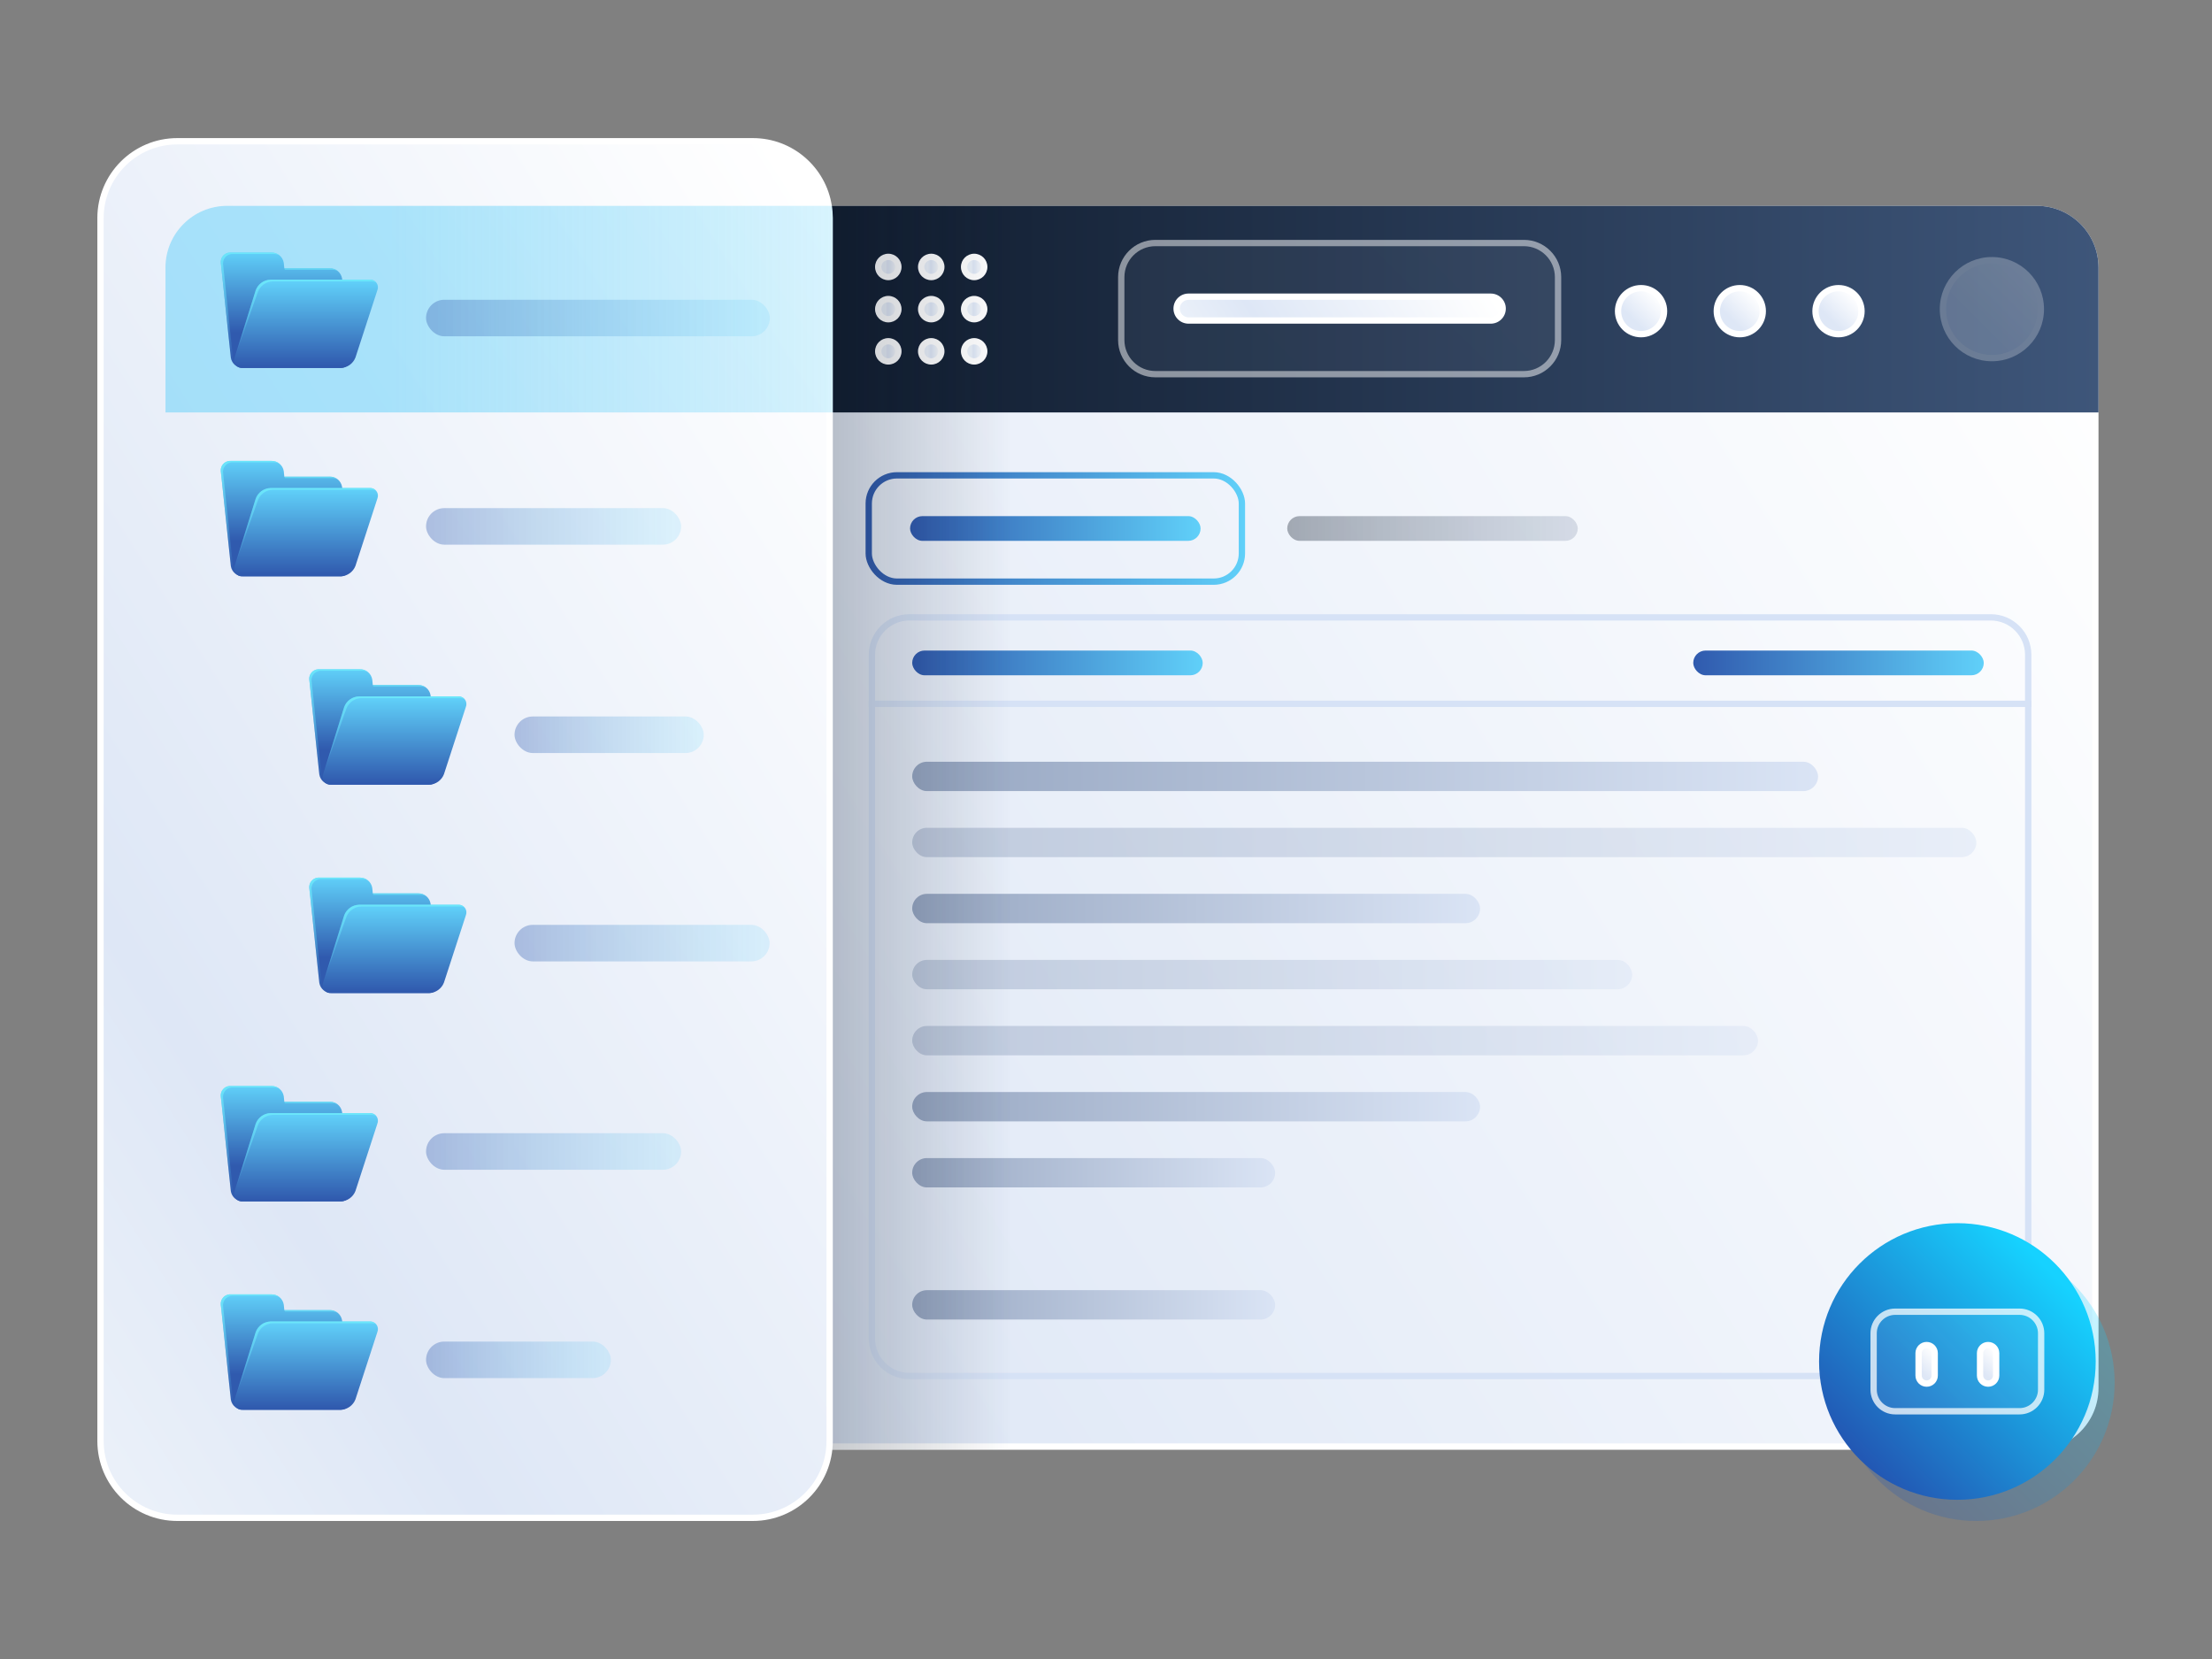 <?xml version="1.0" encoding="UTF-8"?><svg id="uuid-4b09c359-5043-40b6-8fe9-f0a57851202a" xmlns="http://www.w3.org/2000/svg" xmlns:xlink="http://www.w3.org/1999/xlink" viewBox="0 0 350 262.51"><rect x="0" y="0" width="350" height="262.51" fill="#808080" stroke="none"/><defs><linearGradient id="uuid-38d80d4d-3629-4e72-a4ea-a3671f7fb7c6" x1="31.928" y1="224.545" x2="324.911" y2="38.297" gradientUnits="userSpaceOnUse"><stop offset="0" stop-color="#eaf0f9"/><stop offset=".224" stop-color="#dee7f6"/><stop offset="1" stop-color="#fff"/></linearGradient><linearGradient id="uuid-214f2007-63fa-4ff9-a651-609a7c8f56d4" x1="130.105" y1="48.915" x2="332.267" y2="48.915" gradientUnits="userSpaceOnUse"><stop offset="0" stop-color="#101c2e"/><stop offset="1" stop-color="#3e567a"/></linearGradient><linearGradient id="uuid-a11aed00-e943-44ce-a715-fefddbc2b08d" x1="310.089" y1="53.999" x2="320.502" y2="43.586" gradientUnits="userSpaceOnUse"><stop offset=".224" stop-color="#dee7f6"/><stop offset="1" stop-color="#fff"/></linearGradient><linearGradient id="uuid-edc3e67b-7e38-4c60-b81d-ff2b917e389f" x1="288.515" y1="51.623" x2="293.407" y2="46.731" xlink:href="#uuid-a11aed00-e943-44ce-a715-fefddbc2b08d"/><linearGradient id="uuid-730c39d0-290f-45a0-b52b-a1f87b05e745" x1="272.892" y1="51.623" x2="277.785" y2="46.731" xlink:href="#uuid-a11aed00-e943-44ce-a715-fefddbc2b08d"/><linearGradient id="uuid-996364ca-8448-42be-ab2e-7bf35554dd89" x1="257.27" y1="51.623" x2="262.163" y2="46.731" xlink:href="#uuid-a11aed00-e943-44ce-a715-fefddbc2b08d"/><linearGradient id="uuid-6c2d4ded-85ca-483c-836f-9459f61d36db" x1="192.577" y1="68.221" x2="232.296" y2="28.502" xlink:href="#uuid-a11aed00-e943-44ce-a715-fefddbc2b08d"/><linearGradient id="uuid-eee3a9c2-1780-4496-b9db-bf2e2cce6964" x1="193.689" y1="60.45" x2="230.077" y2="37.318" xlink:href="#uuid-38d80d4d-3629-4e72-a4ea-a3671f7fb7c6"/><linearGradient id="uuid-efc5f30a-6d8e-4264-93cb-ab0b7c956b18" x1="144.335" y1="122.851" x2="287.668" y2="122.851" gradientUnits="userSpaceOnUse"><stop offset="0" stop-color="#97a7c2"/><stop offset="1" stop-color="#dae4f5"/></linearGradient><linearGradient id="uuid-123a57c0-e550-4186-a230-cbd0c119bc84" y1="133.302" x2="312.712" y2="133.302" xlink:href="#uuid-efc5f30a-6d8e-4264-93cb-ab0b7c956b18"/><linearGradient id="uuid-43f6201d-a88a-42fb-90b0-2677549a0c01" y1="143.754" x2="234.188" y2="143.754" xlink:href="#uuid-efc5f30a-6d8e-4264-93cb-ab0b7c956b18"/><linearGradient id="uuid-6d09ea8b-4722-44a8-8b79-90441f282ff5" y1="154.206" x2="258.26" y2="154.206" xlink:href="#uuid-efc5f30a-6d8e-4264-93cb-ab0b7c956b18"/><linearGradient id="uuid-f6f0300f-3f77-4b5a-a6ef-3a242860cd23" y1="164.658" x2="278.165" y2="164.658" xlink:href="#uuid-efc5f30a-6d8e-4264-93cb-ab0b7c956b18"/><linearGradient id="uuid-55d28ee2-8f01-4251-9252-7e46e26e9086" y1="175.11" x2="234.188" y2="175.11" xlink:href="#uuid-efc5f30a-6d8e-4264-93cb-ab0b7c956b18"/><linearGradient id="uuid-f07b98fc-23f7-4a10-8901-99fd791c7bf8" y1="185.562" x2="201.764" y2="185.562" xlink:href="#uuid-efc5f30a-6d8e-4264-93cb-ab0b7c956b18"/><linearGradient id="uuid-b2e3711d-44fe-4603-9d20-648ea8f4e7a7" y1="206.465" x2="201.764" y2="206.465" xlink:href="#uuid-efc5f30a-6d8e-4264-93cb-ab0b7c956b18"/><linearGradient id="uuid-ade61081-9494-46e2-8670-d51a518cbfec" x1="136.959" y1="83.622" x2="197.005" y2="83.622" gradientUnits="userSpaceOnUse"><stop offset="0" stop-color="#305aae"/><stop offset="1" stop-color="#60d0f9"/></linearGradient><linearGradient id="uuid-bbb5cc8d-54ea-4356-aa95-de0a3e632928" x1="143.997" x2="189.967" xlink:href="#uuid-ade61081-9494-46e2-8670-d51a518cbfec"/><linearGradient id="uuid-f649c264-d191-4d1e-8a89-a135697f99a3" x1="267.918" y1="104.892" x2="313.888" y2="104.892" xlink:href="#uuid-ade61081-9494-46e2-8670-d51a518cbfec"/><linearGradient id="uuid-334aabdd-a486-4674-9e96-1d6f4a38c336" x1="144.335" y1="104.892" x2="190.305" y2="104.892" xlink:href="#uuid-ade61081-9494-46e2-8670-d51a518cbfec"/><linearGradient id="uuid-e700e98e-1234-405a-aa24-e2907c6dfe14" x1="203.675" y1="83.622" x2="249.645" y2="83.622" gradientUnits="userSpaceOnUse"><stop offset="0" stop-color="#101c2e"/><stop offset="1" stop-color="#3e567a" stop-opacity=".5"/></linearGradient><linearGradient id="uuid-e1ebbb8d-7f7f-4418-b98f-e3419c00b8e1" x1="297.507" y1="233.979" x2="327.207" y2="204.279" gradientUnits="userSpaceOnUse"><stop offset="0" stop-color="#2258b4"/><stop offset="1" stop-color="#16d2ff"/></linearGradient><linearGradient id="uuid-ad1e0c40-35af-4097-824a-c06c460fb4ee" x1="294.507" y1="230.629" x2="324.207" y2="200.93" xlink:href="#uuid-e1ebbb8d-7f7f-4418-b98f-e3419c00b8e1"/><linearGradient id="uuid-251517f0-1e2e-46c8-b48a-311ca0a0f981" x1="300.315" y1="224.822" x2="318.67" y2="206.467" xlink:href="#uuid-a11aed00-e943-44ce-a715-fefddbc2b08d"/><linearGradient id="uuid-2f896f70-743f-4d90-ac8d-212379901475" x1="303.092" y1="217.633" x2="306.524" y2="214.201" xlink:href="#uuid-a11aed00-e943-44ce-a715-fefddbc2b08d"/><linearGradient id="uuid-12b37f06-d485-438e-b8f4-42c02db74afc" x1="312.818" y1="217.633" x2="316.249" y2="214.201" xlink:href="#uuid-a11aed00-e943-44ce-a715-fefddbc2b08d"/><linearGradient id="uuid-12ede70e-b312-4d59-bc76-8dc2514f1964" x1="140.043" y1="42.239" x2="142.152" y2="42.239" xlink:href="#uuid-38d80d4d-3629-4e72-a4ea-a3671f7fb7c6"/><linearGradient id="uuid-2f358664-f03d-42d3-8d2f-350035c8aca5" x1="146.836" y1="42.239" x2="148.945" y2="42.239" xlink:href="#uuid-38d80d4d-3629-4e72-a4ea-a3671f7fb7c6"/><linearGradient id="uuid-7ca1fb7d-958e-4853-8978-bac29faa309c" x1="153.629" y1="42.239" x2="155.738" y2="42.239" xlink:href="#uuid-38d80d4d-3629-4e72-a4ea-a3671f7fb7c6"/><linearGradient id="uuid-4cd951fe-534b-4e83-92db-e9db2f342a3c" x1="140.043" y1="48.915" x2="142.152" y2="48.915" xlink:href="#uuid-38d80d4d-3629-4e72-a4ea-a3671f7fb7c6"/><linearGradient id="uuid-7d44c394-7d73-42e1-9ea6-27b60d40d0e8" x1="146.836" y1="48.915" x2="148.945" y2="48.915" xlink:href="#uuid-38d80d4d-3629-4e72-a4ea-a3671f7fb7c6"/><linearGradient id="uuid-bb41c8cf-d05c-43f4-b79d-0fb9c27dd9c8" x1="153.629" y1="48.915" x2="155.738" y2="48.915" xlink:href="#uuid-38d80d4d-3629-4e72-a4ea-a3671f7fb7c6"/><linearGradient id="uuid-9a5152a8-b1e9-4315-b64a-b8b222db545b" x1="140.043" y1="55.591" x2="142.152" y2="55.591" xlink:href="#uuid-38d80d4d-3629-4e72-a4ea-a3671f7fb7c6"/><linearGradient id="uuid-1cbef9e3-97f5-4266-b282-d269d0b4ccc3" x1="146.836" y1="55.591" x2="148.945" y2="55.591" xlink:href="#uuid-38d80d4d-3629-4e72-a4ea-a3671f7fb7c6"/><linearGradient id="uuid-3620a8a1-f331-4323-bf48-e1a69680050d" x1="153.629" y1="55.591" x2="155.738" y2="55.591" xlink:href="#uuid-38d80d4d-3629-4e72-a4ea-a3671f7fb7c6"/><linearGradient id="uuid-bf107c46-d2eb-409c-9b82-b68f5cd81fe8" x1="129.123" y1="130.98" x2="160.178" y2="130.98" gradientUnits="userSpaceOnUse"><stop offset="0" stop-color="#101c2e"/><stop offset="1" stop-color="#101c2e" stop-opacity="0"/></linearGradient><linearGradient id="uuid-85d1def1-b09b-4d92-99c2-f22c9447bf37" x1="-11.326" y1="185.235" x2="157.692" y2="77.79" xlink:href="#uuid-38d80d4d-3629-4e72-a4ea-a3671f7fb7c6"/><linearGradient id="uuid-483bc007-071f-4431-a2ab-4cd8993e31f0" x1="62.059" y1="48.915" x2="131.85" y2="48.915" gradientUnits="userSpaceOnUse"><stop offset="0" stop-color="#60d0f9"/><stop offset="1" stop-color="#60d0f9" stop-opacity=".5"/></linearGradient><linearGradient id="uuid-e73f9b97-df32-4d9b-9b81-07a44e3f4b83" x1="-40.794" y1="-2979.238" x2="-40.794" y2="-2961.367" gradientTransform="translate(-41.446 -2871.114) scale(1 -.983) skewX(-2.456)" gradientUnits="userSpaceOnUse"><stop offset=".275" stop-color="#305aae"/><stop offset="1" stop-color="#60d0f9"/></linearGradient><linearGradient id="uuid-134ab8f1-164d-4244-8685-031c775e7ff3" x1="39.574" y1="-2927.608" x2="39.574" y2="-2945.177" gradientTransform="translate(0 -2887.49) scale(1 -1)" gradientUnits="userSpaceOnUse"><stop offset="0" stop-color="#6fedfb"/><stop offset="1" stop-color="#60d0f9" stop-opacity="0"/></linearGradient><linearGradient id="uuid-0da3fb82-9378-41b5-a181-45cc4fc342d1" x1="49.217" y1="-2927.608" x2="49.217" y2="-2945.177" xlink:href="#uuid-134ab8f1-164d-4244-8685-031c775e7ff3"/><linearGradient id="uuid-877879b4-ed8b-4668-87b1-ea4ec756b25f" x1="48.425" y1="-2945.425" x2="48.425" y2="-2931.973" gradientTransform="translate(0 -2887.49) scale(1 -1)" xlink:href="#uuid-ade61081-9494-46e2-8670-d51a518cbfec"/><linearGradient id="uuid-b551f8d8-9075-45e6-b281-24aead7fcdb3" x1="48.326" y1="-2932.222" x2="48.326" y2="-2943.99" xlink:href="#uuid-134ab8f1-164d-4244-8685-031c775e7ff3"/><linearGradient id="uuid-a39b6124-6ccf-4110-9df5-c95ee34e3e08" x1="67.188" y1="50.321" x2="120.944" y2="50.321" gradientUnits="userSpaceOnUse"><stop offset="0" stop-color="#305aae"/><stop offset="1" stop-color="#60d0f9" stop-opacity=".5"/></linearGradient><linearGradient id="uuid-21924f1b-33db-4ec4-bdf5-911d97ad8477" x1="-42.233" y1="-3012.775" x2="-42.233" y2="-2994.904" xlink:href="#uuid-e73f9b97-df32-4d9b-9b81-07a44e3f4b83"/><linearGradient id="uuid-50052dd3-5f5f-4517-8264-315ac63bae74" y1="-2960.577" y2="-2978.146" xlink:href="#uuid-134ab8f1-164d-4244-8685-031c775e7ff3"/><linearGradient id="uuid-cc1c3620-47fa-4cd2-b5ce-1a6eebcbb098" x1="49.217" y1="-2960.577" x2="49.217" y2="-2978.146" xlink:href="#uuid-134ab8f1-164d-4244-8685-031c775e7ff3"/><linearGradient id="uuid-ceb5f093-cc7d-4622-b3bf-6adfe562bc18" x1="48.425" y1="-2978.394" x2="48.425" y2="-2964.942" gradientTransform="translate(0 -2887.49) scale(1 -1)" xlink:href="#uuid-ade61081-9494-46e2-8670-d51a518cbfec"/><linearGradient id="uuid-eb10ae66-49eb-4716-a0e1-915f1de2cf68" x1="48.326" y1="-2965.191" x2="48.326" y2="-2976.959" xlink:href="#uuid-134ab8f1-164d-4244-8685-031c775e7ff3"/><linearGradient id="uuid-808df4de-aebe-42c4-b130-3066062e7a73" x1="67.246" y1="83.29" x2="107.129" y2="83.29" xlink:href="#uuid-a39b6124-6ccf-4110-9df5-c95ee34e3e08"/><linearGradient id="uuid-24e0162c-080d-4ddd-b7bc-f9286e0fe1ec" x1="-29.672" y1="-3046.313" x2="-29.672" y2="-3028.442" xlink:href="#uuid-e73f9b97-df32-4d9b-9b81-07a44e3f4b83"/><linearGradient id="uuid-96cc0381-b6ac-4e12-8d85-b42f8a2e8d4b" x1="53.574" y1="-2993.546" x2="53.574" y2="-3011.115" xlink:href="#uuid-134ab8f1-164d-4244-8685-031c775e7ff3"/><linearGradient id="uuid-54e235f2-82a3-4826-860c-e6cac4826b4d" x1="63.217" y1="-2993.546" x2="63.217" y2="-3011.115" xlink:href="#uuid-134ab8f1-164d-4244-8685-031c775e7ff3"/><linearGradient id="uuid-3c1df062-086e-4402-b7c8-b0458d964728" x1="62.425" y1="-3011.363" x2="62.425" y2="-2997.911" gradientTransform="translate(0 -2887.49) scale(1 -1)" xlink:href="#uuid-ade61081-9494-46e2-8670-d51a518cbfec"/><linearGradient id="uuid-5e99dcc2-a408-4583-a4f5-c38d84b94239" x1="62.326" y1="-2998.16" x2="62.326" y2="-3009.928" xlink:href="#uuid-134ab8f1-164d-4244-8685-031c775e7ff3"/><linearGradient id="uuid-8c5e33ae-b8db-43ae-aec1-95cedc12dccb" x1="81.289" y1="116.259" x2="110.879" y2="116.259" xlink:href="#uuid-a39b6124-6ccf-4110-9df5-c95ee34e3e08"/><linearGradient id="uuid-ad3af292-4da5-4d23-b372-b12e147658ca" x1="-31.111" y1="-3079.85" x2="-31.111" y2="-3061.979" xlink:href="#uuid-e73f9b97-df32-4d9b-9b81-07a44e3f4b83"/><linearGradient id="uuid-53de648a-8679-47f7-82b2-99c63fa441a0" x1="53.574" y1="-3026.515" x2="53.574" y2="-3044.084" xlink:href="#uuid-134ab8f1-164d-4244-8685-031c775e7ff3"/><linearGradient id="uuid-23649d2b-3ebf-47fd-8382-a75ed024c2d8" x1="63.217" y1="-3026.515" x2="63.217" y2="-3044.084" xlink:href="#uuid-134ab8f1-164d-4244-8685-031c775e7ff3"/><linearGradient id="uuid-c3541c64-84e4-466e-911a-347f9df11a34" x1="62.425" y1="-3044.332" x2="62.425" y2="-3030.88" gradientTransform="translate(0 -2887.49) scale(1 -1)" xlink:href="#uuid-ade61081-9494-46e2-8670-d51a518cbfec"/><linearGradient id="uuid-0bcc6386-6f9c-4d52-816a-791f70868c4e" x1="62.326" y1="-3031.129" x2="62.326" y2="-3042.897" xlink:href="#uuid-134ab8f1-164d-4244-8685-031c775e7ff3"/><linearGradient id="uuid-092ebfcd-3345-4895-b4aa-de4df0c79e51" x1="81.246" y1="149.228" x2="121.129" y2="149.228" xlink:href="#uuid-a39b6124-6ccf-4110-9df5-c95ee34e3e08"/><linearGradient id="uuid-419a5840-7e40-4cdf-84bf-a818a81c7cd9" x1="-46.549" y1="-3113.388" x2="-46.549" y2="-3095.517" xlink:href="#uuid-e73f9b97-df32-4d9b-9b81-07a44e3f4b83"/><linearGradient id="uuid-248181f7-4942-4e3d-8f97-3891ef15dc44" y1="-3059.484" y2="-3077.053" xlink:href="#uuid-134ab8f1-164d-4244-8685-031c775e7ff3"/><linearGradient id="uuid-0dfd9e47-5038-4733-afbb-1e7a417d4414" x1="49.217" y1="-3059.484" x2="49.217" y2="-3077.053" xlink:href="#uuid-134ab8f1-164d-4244-8685-031c775e7ff3"/><linearGradient id="uuid-965d21df-422f-4805-b2c4-dbf49f723110" x1="48.425" y1="-3077.301" x2="48.425" y2="-3063.849" gradientTransform="translate(0 -2887.49) scale(1 -1)" xlink:href="#uuid-ade61081-9494-46e2-8670-d51a518cbfec"/><linearGradient id="uuid-2870da5e-8d10-4706-a536-cad5660363b3" x1="48.326" y1="-3064.098" x2="48.326" y2="-3075.866" xlink:href="#uuid-134ab8f1-164d-4244-8685-031c775e7ff3"/><linearGradient id="uuid-2f0d321b-95d2-414e-a136-e3632ddad57c" x1="67.246" y1="182.197" x2="107.129" y2="182.197" xlink:href="#uuid-a39b6124-6ccf-4110-9df5-c95ee34e3e08"/><linearGradient id="uuid-03429605-a1a0-454c-bf7d-54edfe19c18e" x1="-47.988" y1="-3146.925" x2="-47.988" y2="-3129.054" xlink:href="#uuid-e73f9b97-df32-4d9b-9b81-07a44e3f4b83"/><linearGradient id="uuid-95c559df-e096-48d6-b604-9c17fddc9970" y1="-3092.453" y2="-3110.022" xlink:href="#uuid-134ab8f1-164d-4244-8685-031c775e7ff3"/><linearGradient id="uuid-0b3f01c9-9056-4e2c-863c-de820c542ba5" x1="49.217" y1="-3092.453" x2="49.217" y2="-3110.022" xlink:href="#uuid-134ab8f1-164d-4244-8685-031c775e7ff3"/><linearGradient id="uuid-b77630ad-ee24-45ec-92da-91337cd01e55" x1="48.425" y1="-3110.27" x2="48.425" y2="-3096.818" gradientTransform="translate(0 -2887.49) scale(1 -1)" xlink:href="#uuid-ade61081-9494-46e2-8670-d51a518cbfec"/><linearGradient id="uuid-9a91404e-b29f-4c99-b55f-dbe20b0fa069" x1="48.326" y1="-3097.067" x2="48.326" y2="-3108.835" xlink:href="#uuid-134ab8f1-164d-4244-8685-031c775e7ff3"/><linearGradient id="uuid-eff44900-7557-4a28-8085-d16c56032271" x1="67.292" y1="215.166" x2="96.188" y2="215.166" xlink:href="#uuid-a39b6124-6ccf-4110-9df5-c95ee34e3e08"/></defs><rect x="-0" y="-0" width="350" height="262.51" fill="none"/><rect x="26.683" y="33.071" width="304.86" height="195.819" rx="9.27" ry="9.27" fill="url(#uuid-38d80d4d-3629-4e72-a4ea-a3671f7fb7c6)"/><path d="M322.273,33.57c4.836,0,8.77,3.934,8.77,8.77v177.28c0,4.836-3.934,8.77-8.77,8.77H35.953c-4.836,0-8.77-3.934-8.77-8.77V42.34c0-4.836,3.934-8.77,8.77-8.77h286.32M322.273,32.57H35.953c-5.39,0-9.77,4.37-9.77,9.77v177.28c0,5.4,4.38,9.77,9.77,9.77h286.32c5.39,0,9.77-4.37,9.77-9.77V42.34c0-5.4-4.38-9.77-9.77-9.77h0Z" fill="#fff"/><path d="M332.043,42.34v22.92H26.183v-22.92c0-5.4,4.38-9.77,9.77-9.77h286.32c5.39,0,9.77,4.37,9.77,9.77Z" fill="url(#uuid-214f2007-63fa-4ff9-a651-609a7c8f56d4)"/><g opacity=".25"><path d="M315.173,56.661c-4.271,0-7.746-3.475-7.746-7.746s3.475-7.746,7.746-7.746,7.746,3.475,7.746,7.746-3.475,7.746-7.746,7.746Z" fill="url(#uuid-a11aed00-e943-44ce-a715-fefddbc2b08d)"/><path d="M315.173,41.669c3.995,0,7.246,3.25,7.246,7.246s-3.25,7.246-7.246,7.246-7.246-3.25-7.246-7.246,3.25-7.246,7.246-7.246M315.173,40.669c-4.554,0-8.246,3.692-8.246,8.246s3.692,8.246,8.246,8.246,8.246-3.692,8.246-8.246-3.692-8.246-8.246-8.246h0Z" fill="#fff"/></g><path d="M290.903,52.874c-2.007,0-3.64-1.633-3.64-3.64s1.633-3.639,3.64-3.639,3.639,1.632,3.639,3.639-1.632,3.64-3.639,3.64Z" fill="url(#uuid-edc3e67b-7e38-4c60-b81d-ff2b917e389f)"/><path d="M290.903,46.096c1.731,0,3.139,1.408,3.139,3.139s-1.408,3.139-3.139,3.139c-1.731,0-3.139-1.408-3.139-3.139s1.408-3.139,3.139-3.139M290.903,45.096c-2.286,0-4.139,1.853-4.139,4.139s1.853,4.139,4.139,4.139,4.139-1.853,4.139-4.139-1.853-4.139-4.139-4.139h0Z" fill="#fff"/><path d="M275.281,52.874c-2.007,0-3.639-1.633-3.639-3.64s1.632-3.639,3.639-3.639,3.64,1.632,3.64,3.639-1.633,3.64-3.64,3.64Z" fill="url(#uuid-730c39d0-290f-45a0-b52b-a1f87b05e745)"/><path d="M275.281,46.096c1.731,0,3.139,1.408,3.139,3.139s-1.408,3.139-3.139,3.139-3.139-1.408-3.139-3.139,1.408-3.139,3.139-3.139M275.281,45.096c-2.286,0-4.139,1.853-4.139,4.139s1.853,4.139,4.139,4.139,4.139-1.853,4.139-4.139-1.853-4.139-4.139-4.139h0Z" fill="#fff"/><path d="M259.659,52.874c-2.007,0-3.639-1.633-3.639-3.64s1.632-3.639,3.639-3.639,3.64,1.632,3.64,3.639-1.633,3.64-3.64,3.64Z" fill="url(#uuid-996364ca-8448-42be-ab2e-7bf35554dd89)"/><path d="M259.659,46.096c1.731,0,3.139,1.408,3.139,3.139s-1.408,3.139-3.139,3.139c-1.731,0-3.139-1.408-3.139-3.139s1.408-3.139,3.139-3.139M259.659,45.096c-2.286,0-4.139,1.853-4.139,4.139s1.853,4.139,4.139,4.139,4.139-1.853,4.139-4.139-1.853-4.139-4.139-4.139h0Z" fill="#fff"/><g opacity=".5"><rect x="177.414" y="38.453" width="69.111" height="20.752" rx="5.398" ry="5.398" fill="url(#uuid-6c2d4ded-85ca-483c-836f-9459f61d36db)" opacity=".1"/><path d="M241.127,38.954c2.701,0,4.898,2.197,4.898,4.898v9.955c0,2.701-2.197,4.898-4.898,4.898h-58.315c-2.701,0-4.898-2.197-4.898-4.898v-9.955c0-2.701,2.197-4.898,4.898-4.898h58.315M241.127,37.954h-58.315c-3.257,0-5.898,2.641-5.898,5.898v9.955c0,3.257,2.641,5.898,5.898,5.898h58.315c3.257,0,5.898-2.641,5.898-5.898v-9.955c0-3.257-2.641-5.898-5.898-5.898h0Z" fill="#fff"/></g><path d="M188.058,50.713c-1.039,0-1.884-.845-1.884-1.884s.845-1.884,1.884-1.884h47.822c1.039,0,1.884.845,1.884,1.884s-.845,1.884-1.884,1.884h-47.822Z" fill="url(#uuid-eee3a9c2-1780-4496-b9db-bf2e2cce6964)"/><path d="M235.88,47.446c.763,0,1.384.621,1.384,1.384s-.621,1.384-1.384,1.384h-47.822c-.763,0-1.384-.621-1.384-1.384s.621-1.384,1.384-1.384h47.822M235.88,46.446h-47.822c-1.316,0-2.384,1.067-2.384,2.384,0,1.317,1.067,2.384,2.384,2.384h47.822c1.316,0,2.384-1.067,2.384-2.384,0-1.316-1.067-2.384-2.384-2.384h0Z" fill="#fff"/><path d="M314.996,98.184c2.991,0,5.423,2.433,5.423,5.423v108.192c0,2.99-2.433,5.423-5.423,5.423h-171.113c-2.991,0-5.423-2.433-5.423-5.423v-108.192c0-2.991,2.433-5.423,5.423-5.423h171.113M314.996,97.184h-171.113c-3.548,0-6.423,2.876-6.423,6.423v108.192c0,3.548,2.876,6.423,6.423,6.423h171.113c3.548,0,6.423-2.876,6.423-6.423v-108.192c0-3.548-2.876-6.423-6.423-6.423h0Z" fill="#d6e2f6"/><line x1="137.459" y1="111.367" x2="321.419" y2="111.367" fill="none" stroke="#d6e2f6" stroke-miterlimit="10"/><rect x="144.335" y="120.528" width="143.333" height="4.645" rx="2.322" ry="2.322" fill="url(#uuid-efc5f30a-6d8e-4264-93cb-ab0b7c956b18)"/><g opacity=".5"><rect x="144.335" y="130.98" width="168.377" height="4.645" rx="2.322" ry="2.322" fill="url(#uuid-123a57c0-e550-4186-a230-cbd0c119bc84)"/></g><rect x="144.335" y="141.432" width="89.853" height="4.645" rx="2.322" ry="2.322" fill="url(#uuid-43f6201d-a88a-42fb-90b0-2677549a0c01)"/><g opacity=".5"><rect x="144.335" y="151.884" width="113.925" height="4.645" rx="2.322" ry="2.322" fill="url(#uuid-6d09ea8b-4722-44a8-8b79-90441f282ff5)"/></g><g opacity=".5"><rect x="144.335" y="162.336" width="133.83" height="4.645" rx="2.322" ry="2.322" fill="url(#uuid-f6f0300f-3f77-4b5a-a6ef-3a242860cd23)"/></g><rect x="144.335" y="172.788" width="89.853" height="4.645" rx="2.322" ry="2.322" fill="url(#uuid-55d28ee2-8f01-4251-9252-7e46e26e9086)"/><rect x="144.335" y="183.239" width="57.429" height="4.645" rx="2.322" ry="2.322" fill="url(#uuid-f07b98fc-23f7-4a10-8901-99fd791c7bf8)"/><rect x="144.335" y="204.143" width="57.429" height="4.645" rx="2.322" ry="2.322" fill="url(#uuid-b2e3711d-44fe-4603-9d20-648ea8f4e7a7)"/><rect x="137.459" y="75.211" width="59.046" height="16.821" rx="4.458" ry="4.458" fill="none" stroke="url(#uuid-ade61081-9494-46e2-8670-d51a518cbfec)" stroke-miterlimit="10"/><rect x="143.997" y="81.664" width="45.97" height="3.915" rx="1.958" ry="1.958" fill="url(#uuid-bbb5cc8d-54ea-4356-aa95-de0a3e632928)"/><rect x="267.918" y="102.934" width="45.97" height="3.915" rx="1.958" ry="1.958" fill="url(#uuid-f649c264-d191-4d1e-8a89-a135697f99a3)"/><rect x="144.335" y="102.934" width="45.97" height="3.915" rx="1.958" ry="1.958" fill="url(#uuid-334aabdd-a486-4674-9e96-1d6f4a38c336)"/><rect x="203.675" y="81.664" width="45.97" height="3.915" rx="1.958" ry="1.958" fill="url(#uuid-e700e98e-1234-405a-aa24-e2907c6dfe14)" opacity=".35"/><circle cx="312.712" cy="218.775" r="21.885" fill="url(#uuid-e1ebbb8d-7f7f-4418-b98f-e3419c00b8e1)" opacity=".25"/><circle cx="309.712" cy="215.425" r="21.885" fill="url(#uuid-ad1e0c40-35af-4097-824a-c06c460fb4ee)"/><g opacity=".75"><rect x="296.459" y="207.549" width="26.505" height="15.752" rx="3.412" ry="3.412" fill="url(#uuid-251517f0-1e2e-46c8-b48a-311ca0a0f981)" opacity=".1"/><path d="M319.552,208.049c1.606,0,2.912,1.306,2.912,2.912v8.927c0,1.606-1.306,2.912-2.912,2.912h-19.681c-1.606,0-2.912-1.306-2.912-2.912v-8.927c0-1.606,1.306-2.912,2.912-2.912h19.681M319.552,207.049h-19.681c-2.161,0-3.912,1.751-3.912,3.912v8.927c0,2.161,1.751,3.912,3.912,3.912h19.681c2.161,0,3.912-1.751,3.912-3.912v-8.927c0-2.161-1.751-3.912-3.912-3.912h0Z" fill="#fff"/></g><path d="M304.849,218.925c-.703,0-1.274-.571-1.274-1.274v-3.549c0-.703.572-1.274,1.274-1.274s1.274.571,1.274,1.274v3.549c0,.703-.572,1.274-1.274,1.274Z" fill="url(#uuid-2f896f70-743f-4d90-ac8d-212379901475)"/><path d="M304.849,213.328c.427,0,.774.347.774.774v3.548c0,.427-.347.774-.774.774s-.774-.347-.774-.774v-3.548c0-.427.347-.774.774-.774M304.849,212.328c-.98,0-1.774.794-1.774,1.774v3.548c0,.98.794,1.774,1.774,1.774s1.774-.794,1.774-1.774v-3.548c0-.98-.794-1.774-1.774-1.774h0Z" fill="#fff"/><path d="M314.574,218.925c-.703,0-1.274-.571-1.274-1.274v-3.549c0-.703.572-1.274,1.274-1.274s1.274.571,1.274,1.274v3.549c0,.703-.572,1.274-1.274,1.274Z" fill="url(#uuid-12b37f06-d485-438e-b8f4-42c02db74afc)"/><path d="M314.574,213.328c.427,0,.774.347.774.774v3.548c0,.427-.347.774-.774.774-.427,0-.774-.347-.774-.774v-3.548c0-.427.347-.774.774-.774M314.574,212.328c-.98,0-1.774.794-1.774,1.774v3.548c0,.98.794,1.774,1.774,1.774.98,0,1.774-.794,1.774-1.774v-3.548c0-.98-.794-1.774-1.774-1.774h0Z" fill="#fff"/><path d="M140.554,43.834c-.879,0-1.595-.716-1.595-1.595,0-.88.716-1.596,1.595-1.596.88,0,1.596.716,1.596,1.596,0,.879-.716,1.595-1.596,1.595Z" fill="url(#uuid-12ede70e-b312-4d59-bc76-8dc2514f1964)"/><path d="M140.554,41.144c.604,0,1.095.491,1.095,1.095,0,.604-.491,1.095-1.095,1.095-.604,0-1.095-.491-1.095-1.095,0-.604.491-1.095,1.095-1.095M140.554,40.144c-1.157,0-2.095.938-2.095,2.095s.938,2.095,2.095,2.095c1.157,0,2.095-.938,2.095-2.095s-.938-2.095-2.095-2.095h0Z" fill="#fff"/><path d="M147.347,43.834c-.879,0-1.595-.716-1.595-1.595,0-.88.716-1.596,1.595-1.596.88,0,1.596.716,1.596,1.596,0,.879-.716,1.595-1.596,1.595Z" fill="url(#uuid-2f358664-f03d-42d3-8d2f-350035c8aca5)"/><path d="M147.347,41.144c.604,0,1.095.491,1.095,1.095,0,.604-.491,1.095-1.095,1.095-.604,0-1.095-.491-1.095-1.095,0-.604.491-1.095,1.095-1.095M147.347,40.144c-1.157,0-2.095.938-2.095,2.095s.938,2.095,2.095,2.095,2.095-.938,2.095-2.095-.938-2.095-2.095-2.095h0Z" fill="#fff"/><path d="M154.14,43.834c-.879,0-1.595-.716-1.595-1.595,0-.88.716-1.596,1.595-1.596.88,0,1.596.716,1.596,1.596,0,.879-.716,1.595-1.596,1.595Z" fill="url(#uuid-7ca1fb7d-958e-4853-8978-bac29faa309c)"/><path d="M154.14,41.144c.604,0,1.095.491,1.095,1.095,0,.604-.491,1.095-1.095,1.095s-1.095-.491-1.095-1.095c0-.604.491-1.095,1.095-1.095M154.14,40.144c-1.157,0-2.095.938-2.095,2.095s.938,2.095,2.095,2.095,2.095-.938,2.095-2.095-.938-2.095-2.095-2.095h0Z" fill="#fff"/><path d="M140.554,50.511c-.879,0-1.595-.716-1.595-1.596s.716-1.596,1.595-1.596c.88,0,1.596.716,1.596,1.596s-.716,1.596-1.596,1.596Z" fill="url(#uuid-4cd951fe-534b-4e83-92db-e9db2f342a3c)"/><path d="M140.554,47.82c.604,0,1.095.491,1.095,1.095s-.491,1.095-1.095,1.095c-.604,0-1.095-.491-1.095-1.095s.491-1.095,1.095-1.095M140.554,46.82c-1.157,0-2.095.938-2.095,2.095s.938,2.095,2.095,2.095c1.157,0,2.095-.938,2.095-2.095s-.938-2.095-2.095-2.095h0Z" fill="#fff"/><path d="M147.347,50.511c-.879,0-1.595-.716-1.595-1.596s.716-1.596,1.595-1.596c.88,0,1.596.716,1.596,1.596s-.716,1.596-1.596,1.596Z" fill="url(#uuid-7d44c394-7d73-42e1-9ea6-27b60d40d0e8)"/><path d="M147.347,47.82c.604,0,1.095.491,1.095,1.095s-.491,1.095-1.095,1.095c-.604,0-1.095-.491-1.095-1.095s.491-1.095,1.095-1.095M147.347,46.82c-1.157,0-2.095.938-2.095,2.095s.938,2.095,2.095,2.095,2.095-.938,2.095-2.095-.938-2.095-2.095-2.095h0Z" fill="#fff"/><path d="M154.14,50.511c-.879,0-1.595-.716-1.595-1.596s.716-1.596,1.595-1.596c.88,0,1.596.716,1.596,1.596s-.716,1.596-1.596,1.596Z" fill="url(#uuid-bb41c8cf-d05c-43f4-b79d-0fb9c27dd9c8)"/><path d="M154.14,47.82c.604,0,1.095.491,1.095,1.095s-.491,1.095-1.095,1.095-1.095-.491-1.095-1.095.491-1.095,1.095-1.095M154.14,46.82c-1.157,0-2.095.938-2.095,2.095s.938,2.095,2.095,2.095,2.095-.938,2.095-2.095-.938-2.095-2.095-2.095h0Z" fill="#fff"/><path d="M140.554,57.187c-.879,0-1.595-.716-1.595-1.596s.716-1.596,1.595-1.596c.88,0,1.596.716,1.596,1.596s-.716,1.596-1.596,1.596Z" fill="url(#uuid-9a5152a8-b1e9-4315-b64a-b8b222db545b)"/><path d="M140.554,54.496c.604,0,1.095.491,1.095,1.095,0,.604-.491,1.095-1.095,1.095-.604,0-1.095-.491-1.095-1.095,0-.604.491-1.095,1.095-1.095M140.554,53.496c-1.157,0-2.095.938-2.095,2.095s.938,2.095,2.095,2.095c1.157,0,2.095-.938,2.095-2.095s-.938-2.095-2.095-2.095h0Z" fill="#fff"/><path d="M147.347,57.187c-.879,0-1.595-.716-1.595-1.596s.716-1.596,1.595-1.596c.88,0,1.596.716,1.596,1.596s-.716,1.596-1.596,1.596Z" fill="url(#uuid-1cbef9e3-97f5-4266-b282-d269d0b4ccc3)"/><path d="M147.347,54.496c.604,0,1.095.491,1.095,1.095,0,.604-.491,1.095-1.095,1.095-.604,0-1.095-.491-1.095-1.095,0-.604.491-1.095,1.095-1.095M147.347,53.496c-1.157,0-2.095.938-2.095,2.095s.938,2.095,2.095,2.095,2.095-.938,2.095-2.095-.938-2.095-2.095-2.095h0Z" fill="#fff"/><path d="M154.14,57.187c-.879,0-1.595-.716-1.595-1.596s.716-1.596,1.595-1.596c.88,0,1.596.716,1.596,1.596s-.716,1.596-1.596,1.596Z" fill="url(#uuid-3620a8a1-f331-4323-bf48-e1a69680050d)"/><path d="M154.14,54.496c.604,0,1.095.491,1.095,1.095,0,.604-.491,1.095-1.095,1.095s-1.095-.491-1.095-1.095c0-.604.491-1.095,1.095-1.095M154.14,53.496c-1.157,0-2.095.938-2.095,2.095s.938,2.095,2.095,2.095,2.095-.938,2.095-2.095-.938-2.095-2.095-2.095h0Z" fill="#fff"/><rect x="129.123" y="32.57" width="32.45" height="196.82" fill="url(#uuid-bf107c46-d2eb-409c-9b82-b68f5cd81fe8)" opacity=".25"/><path d="M28.053,240.16c-6.7,0-12.15-5.45-12.15-12.15V34.5c0-6.7,5.45-12.15,12.15-12.15h91.07c5.945,0,11.106,4.427,12.006,10.297.097.61.144,1.217.144,1.854v193.51c0,6.7-5.45,12.15-12.15,12.15H28.053Z" fill="url(#uuid-85d1def1-b09b-4d92-99c2-f22c9447bf37)"/><path d="M119.123,22.85c5.7,0,10.649,4.244,11.512,9.877.093.584.138,1.164.138,1.773v193.51c0,6.424-5.226,11.65-11.65,11.65H28.053c-6.424,0-11.65-5.226-11.65-11.65V34.5c0-6.424,5.226-11.65,11.65-11.65h91.07M119.123,21.85H28.053c-6.98,0-12.65,5.67-12.65,12.65v193.51c0,6.99,5.67,12.65,12.65,12.65h91.07c6.99,0,12.65-5.66,12.65-12.65V34.5c0-.66-.05-1.3-.15-1.93-.93-6.07-6.17-10.72-12.5-10.72h0Z" fill="#fff"/><path d="M131.773,34.5v30.76H26.183v-22.92c0-5.4,4.38-9.77,9.77-9.77h95.67c.1.63.15,1.27.15,1.93Z" fill="url(#uuid-483bc007-071f-4431-a2ab-4cd8993e31f0)" opacity=".5"/><path d="M55.454,56.607c.03.282-.025.567-.159.817-.298.511-.853.817-1.444.796h-15.382c-.959.02-1.786-.667-1.943-1.613l-.266-2.499-1.059-10.044-.176-1.677-.09-.817c-.064-.827.555-1.548,1.381-1.612.074-.006.148-.006.221-.001h6.417c.959-.02,1.786.667,1.943,1.613l.084.817.008.064h7.194c.959-.02,1.786.667,1.943,1.613l.993,9.407.331,3.136Z" fill="url(#uuid-e73f9b97-df32-4d9b-9b81-07a44e3f4b83)"/><g opacity=".75"><path d="M42.954,39.956c.459-.001.905.155,1.263.443-.281-.143-.592-.217-.907-.216h-6.417c-.823-.06-1.538.557-1.599,1.38-.006.078-.005.156.001.234l.086.815.178,1.679,1.058,10.039.264,2.499c.058.471.306.898.685,1.182-.565-.258-.959-.788-1.042-1.403l-.264-2.499-1.058-10.044-.178-1.673-.092-.82c-.063-.828.557-1.55,1.384-1.613.073-.006.146-.006.219-.001l6.417-0Z" fill="url(#uuid-134ab8f1-164d-4244-8685-031c775e7ff3)"/><path d="M53.441,42.881c-.28-.134-.586-.204-.896-.205h-7.474l-.08-.225,7.197-.002c.454-.001.895.151,1.252.432Z" fill="url(#uuid-0da3fb82-9378-41b5-a181-45cc4fc342d1)"/></g><path d="M53.918,58.22h-15.518c-.669.074-1.272-.409-1.345-1.078-.022-.196.005-.394.076-.577l3.329-10.633c.364-.982,1.285-1.646,2.331-1.682h15.66c.67-.072,1.271.413,1.343,1.082.022.204-.008.411-.087.6l-3.463,10.633c-.374.968-1.289,1.62-2.327,1.656Z" fill="url(#uuid-877879b4-ed8b-4668-87b1-ea4ec756b25f)"/><path d="M59.529,44.7c-.229-.117-.483-.176-.739-.173h-15.663c-1.047.037-1.968.702-2.332,1.684,0,0-3.864,10.999-3.665,10.352l3.33-10.632c.364-.981,1.286-1.644,2.332-1.679h15.657c.409-.022.806.143,1.079.448Z" fill="url(#uuid-b551f8d8-9075-45e6-b281-24aead7fcdb3)" isolation="isolate" opacity=".75"/><rect x="67.412" y="47.429" width="54.398" height="5.784" rx="2.892" ry="2.892" fill="url(#uuid-a39b6124-6ccf-4110-9df5-c95ee34e3e08)" opacity=".35"/><path d="M55.454,89.576c.03.282-.025.567-.159.817-.298.511-.853.817-1.444.796h-15.382c-.959.02-1.786-.667-1.943-1.613l-.266-2.499-1.059-10.044-.176-1.677-.09-.817c-.064-.827.555-1.548,1.381-1.612.074-.006.148-.006.221-.001h6.417c.959-.02,1.786.667,1.943,1.613l.084.817.008.064h7.194c.959-.02,1.786.667,1.943,1.613l.993,9.407.331,3.136Z" fill="url(#uuid-21924f1b-33db-4ec4-bdf5-911d97ad8477)"/><g opacity=".75"><path d="M42.954,72.925c.459-.001.905.155,1.263.443-.281-.143-.592-.217-.907-.216h-6.417c-.823-.06-1.538.557-1.599,1.38-.006.078-.005.156.001.234l.086.815.178,1.679,1.058,10.039.264,2.499c.058.471.306.898.685,1.182-.565-.258-.959-.788-1.042-1.403l-.264-2.499-1.058-10.044-.178-1.673-.092-.82c-.063-.828.557-1.55,1.384-1.613.073-.006.146-.006.219-.001l6.417-0Z" fill="url(#uuid-50052dd3-5f5f-4517-8264-315ac63bae74)"/><path d="M53.441,75.85c-.28-.134-.586-.204-.896-.205h-7.474l-.08-.225,7.197-.002c.454-.001.895.151,1.252.432Z" fill="url(#uuid-cc1c3620-47fa-4cd2-b5ce-1a6eebcbb098)"/></g><path d="M53.918,91.189h-15.518c-.669.074-1.272-.409-1.345-1.078-.022-.196.005-.394.076-.577l3.329-10.633c.364-.982,1.285-1.646,2.331-1.682h15.66c.67-.072,1.271.413,1.343,1.082.022.204-.008.411-.087.6l-3.463,10.633c-.374.968-1.289,1.62-2.327,1.656Z" fill="url(#uuid-ceb5f093-cc7d-4622-b3bf-6adfe562bc18)"/><path d="M59.529,77.669c-.229-.117-.483-.176-.739-.173h-15.663c-1.047.037-1.968.702-2.332,1.684,0,0-3.864,10.999-3.665,10.352l3.33-10.632c.364-.981,1.286-1.644,2.332-1.679h15.657c.409-.022.806.143,1.079.448Z" fill="url(#uuid-eb10ae66-49eb-4716-a0e1-915f1de2cf68)" isolation="isolate" opacity=".75"/><rect x="67.412" y="80.398" width="40.359" height="5.784" rx="2.892" ry="2.892" fill="url(#uuid-808df4de-aebe-42c4-b130-3066062e7a73)" opacity=".35"/><path d="M69.454,122.545c.03.282-.025.567-.159.817-.298.511-.853.817-1.444.796h-15.382c-.959.02-1.786-.667-1.943-1.613l-.266-2.499-1.059-10.044-.176-1.677-.09-.817c-.064-.827.555-1.548,1.381-1.612.074-.006.148-.006.221-.001h6.417c.959-.02,1.786.667,1.943,1.613l.084.817.008.064h7.194c.959-.02,1.786.667,1.943,1.613l.993,9.407.331,3.136Z" fill="url(#uuid-24e0162c-080d-4ddd-b7bc-f9286e0fe1ec)"/><g opacity=".75"><path d="M56.954,105.894c.459-.001.905.155,1.263.443-.281-.143-.592-.217-.907-.216h-6.417c-.823-.06-1.538.557-1.599,1.38-.006.078-.005.156.001.234l.086.815.178,1.679,1.058,10.039.264,2.499c.058.471.306.898.685,1.182-.565-.258-.959-.788-1.042-1.403l-.264-2.499-1.058-10.044-.178-1.673-.092-.82c-.063-.828.557-1.55,1.384-1.613.073-.006.146-.006.219-.001l6.417-0Z" fill="url(#uuid-96cc0381-b6ac-4e12-8d85-b42f8a2e8d4b)"/><path d="M67.441,108.819c-.28-.134-.586-.204-.896-.205h-7.474l-.08-.225,7.197-.002c.454-.001.895.151,1.252.432Z" fill="url(#uuid-54e235f2-82a3-4826-860c-e6cac4826b4d)"/></g><path d="M67.918,124.158h-15.518c-.669.074-1.272-.409-1.345-1.078-.022-.196.005-.394.076-.577l3.329-10.633c.364-.982,1.285-1.646,2.331-1.682h15.66c.67-.072,1.271.413,1.343,1.082.022.204-.008.411-.087.6l-3.463,10.633c-.374.968-1.289,1.62-2.327,1.656Z" fill="url(#uuid-3c1df062-086e-4402-b7c8-b0458d964728)"/><path d="M73.529,110.638c-.229-.117-.483-.176-.739-.173h-15.663c-1.047.037-1.968.702-2.332,1.684,0,0-3.864,10.999-3.665,10.352l3.33-10.632c.364-.981,1.286-1.644,2.332-1.679h15.657c.409-.022.806.143,1.079.448Z" fill="url(#uuid-5e99dcc2-a408-4583-a4f5-c38d84b94239)" isolation="isolate" opacity=".75"/><rect x="81.412" y="113.367" width="29.944" height="5.784" rx="2.892" ry="2.892" fill="url(#uuid-8c5e33ae-b8db-43ae-aec1-95cedc12dccb)" opacity=".35"/><path d="M69.454,155.514c.03.282-.025.567-.159.817-.298.511-.853.817-1.444.796h-15.382c-.959.02-1.786-.667-1.943-1.613l-.266-2.499-1.059-10.044-.176-1.677-.09-.817c-.064-.827.555-1.548,1.381-1.612.074-.006.148-.006.221-.001h6.417c.959-.02,1.786.667,1.943,1.613l.084.817.008.064h7.194c.959-.02,1.786.667,1.943,1.613l.993,9.407.331,3.136Z" fill="url(#uuid-ad3af292-4da5-4d23-b372-b12e147658ca)"/><g opacity=".75"><path d="M56.954,138.863c.459-.001.905.155,1.263.443-.281-.143-.592-.217-.907-.216h-6.417c-.823-.06-1.538.557-1.599,1.38-.006.078-.005.156.001.234l.086.815.178,1.679,1.058,10.039.264,2.499c.058.471.306.898.685,1.182-.565-.258-.959-.788-1.042-1.403l-.264-2.499-1.058-10.044-.178-1.673-.092-.82c-.063-.828.557-1.55,1.384-1.613.073-.006.146-.006.219-.001l6.417-0Z" fill="url(#uuid-53de648a-8679-47f7-82b2-99c63fa441a0)"/><path d="M67.441,141.788c-.28-.134-.586-.204-.896-.205h-7.474l-.08-.225,7.197-.002c.454-.001.895.151,1.252.432Z" fill="url(#uuid-23649d2b-3ebf-47fd-8382-a75ed024c2d8)"/></g><path d="M67.918,157.127h-15.518c-.669.074-1.272-.409-1.345-1.078-.022-.196.005-.394.076-.577l3.329-10.633c.364-.982,1.285-1.646,2.331-1.682h15.66c.67-.072,1.271.413,1.343,1.082.022.204-.008.411-.087.6l-3.463,10.633c-.374.968-1.289,1.62-2.327,1.656Z" fill="url(#uuid-c3541c64-84e4-466e-911a-347f9df11a34)"/><path d="M73.529,143.607c-.229-.117-.483-.176-.739-.173h-15.663c-1.047.037-1.968.702-2.332,1.684,0,0-3.864,10.999-3.665,10.352l3.33-10.632c.364-.981,1.286-1.644,2.332-1.679h15.657c.409-.022.806.143,1.079.448Z" fill="url(#uuid-0bcc6386-6f9c-4d52-816a-791f70868c4e)" isolation="isolate" opacity=".75"/><rect x="81.412" y="146.336" width="40.359" height="5.784" rx="2.892" ry="2.892" fill="url(#uuid-092ebfcd-3345-4895-b4aa-de4df0c79e51)" opacity=".35"/><path d="M55.454,188.483c.03.282-.025.567-.159.817-.298.511-.853.817-1.444.796h-15.382c-.959.02-1.786-.667-1.943-1.613l-.266-2.499-1.059-10.044-.176-1.677-.09-.817c-.064-.827.555-1.548,1.381-1.612.074-.006.148-.006.221-.001h6.417c.959-.02,1.786.667,1.943,1.613l.084.817.008.064h7.194c.959-.02,1.786.667,1.943,1.613l.993,9.407.331,3.136Z" fill="url(#uuid-419a5840-7e40-4cdf-84bf-a818a81c7cd9)"/><g opacity=".75"><path d="M42.954,171.832c.459-.001.905.155,1.263.443-.281-.143-.592-.217-.907-.216h-6.417c-.823-.06-1.538.557-1.599,1.38-.006.078-.005.156.001.234l.086.815.178,1.679,1.058,10.039.264,2.499c.058.471.306.898.685,1.182-.565-.258-.959-.788-1.042-1.403l-.264-2.499-1.058-10.044-.178-1.673-.092-.82c-.063-.828.557-1.55,1.384-1.613.073-.006.146-.006.219-.001l6.417-0Z" fill="url(#uuid-248181f7-4942-4e3d-8f97-3891ef15dc44)"/><path d="M53.441,174.757c-.28-.134-.586-.204-.896-.205h-7.474l-.08-.225,7.197-.002c.454-.001.895.151,1.252.432Z" fill="url(#uuid-0dfd9e47-5038-4733-afbb-1e7a417d4414)"/></g><path d="M53.918,190.096h-15.518c-.669.074-1.272-.409-1.345-1.078-.022-.196.005-.394.076-.577l3.329-10.633c.364-.982,1.285-1.646,2.331-1.682h15.66c.67-.072,1.271.413,1.343,1.082.022.204-.008.411-.087.6l-3.463,10.633c-.374.968-1.289,1.62-2.327,1.656Z" fill="url(#uuid-965d21df-422f-4805-b2c4-dbf49f723110)"/><path d="M59.529,176.576c-.229-.117-.483-.176-.739-.173h-15.663c-1.047.037-1.968.702-2.332,1.684,0,0-3.864,10.999-3.665,10.352l3.33-10.632c.364-.981,1.286-1.644,2.332-1.679h15.657c.409-.022.806.143,1.079.448Z" fill="url(#uuid-2870da5e-8d10-4706-a536-cad5660363b3)" isolation="isolate" opacity=".75"/><rect x="67.412" y="179.305" width="40.359" height="5.784" rx="2.892" ry="2.892" fill="url(#uuid-2f0d321b-95d2-414e-a136-e3632ddad57c)" opacity=".35"/><path d="M55.454,221.452c.03.282-.025.567-.159.817-.298.511-.853.817-1.444.796h-15.382c-.959.02-1.786-.667-1.943-1.613l-.266-2.499-1.059-10.044-.176-1.677-.09-.817c-.064-.827.555-1.548,1.381-1.612.074-.006.148-.006.221-.001h6.417c.959-.02,1.786.667,1.943,1.613l.084.817.008.064h7.194c.959-.02,1.786.667,1.943,1.613l.993,9.407.331,3.136Z" fill="url(#uuid-03429605-a1a0-454c-bf7d-54edfe19c18e)"/><g opacity=".75"><path d="M42.954,204.801c.459-.001.905.155,1.263.443-.281-.143-.592-.217-.907-.216h-6.417c-.823-.06-1.538.557-1.599,1.38-.006.078-.005.156.001.234l.086.815.178,1.679,1.058,10.039.264,2.499c.058.471.306.898.685,1.182-.565-.258-.959-.788-1.042-1.403l-.264-2.499-1.058-10.044-.178-1.673-.092-.82c-.063-.828.557-1.55,1.384-1.613.073-.006.146-.006.219-.001l6.417-0Z" fill="url(#uuid-95c559df-e096-48d6-b604-9c17fddc9970)"/><path d="M53.441,207.726c-.28-.134-.586-.204-.896-.205h-7.474l-.08-.225,7.197-.002c.454-.001.895.151,1.252.432Z" fill="url(#uuid-0b3f01c9-9056-4e2c-863c-de820c542ba5)"/></g><path d="M53.918,223.065h-15.518c-.669.074-1.272-.409-1.345-1.078-.022-.196.005-.394.076-.577l3.329-10.633c.364-.982,1.285-1.646,2.331-1.682h15.66c.67-.072,1.271.413,1.343,1.082.022.204-.008.411-.087.6l-3.463,10.633c-.374.968-1.289,1.62-2.327,1.656Z" fill="url(#uuid-b77630ad-ee24-45ec-92da-91337cd01e55)"/><path d="M59.529,209.545c-.229-.117-.483-.176-.739-.173h-15.663c-1.047.037-1.968.702-2.332,1.684,0,0-3.864,10.999-3.665,10.352l3.33-10.632c.364-.981,1.286-1.644,2.332-1.679h15.657c.409-.022.806.143,1.079.448Z" fill="url(#uuid-9a91404e-b29f-4c99-b55f-dbe20b0fa069)" isolation="isolate" opacity=".75"/><rect x="67.412" y="212.274" width="29.242" height="5.784" rx="2.892" ry="2.892" fill="url(#uuid-eff44900-7557-4a28-8085-d16c56032271)" opacity=".35"/></svg>